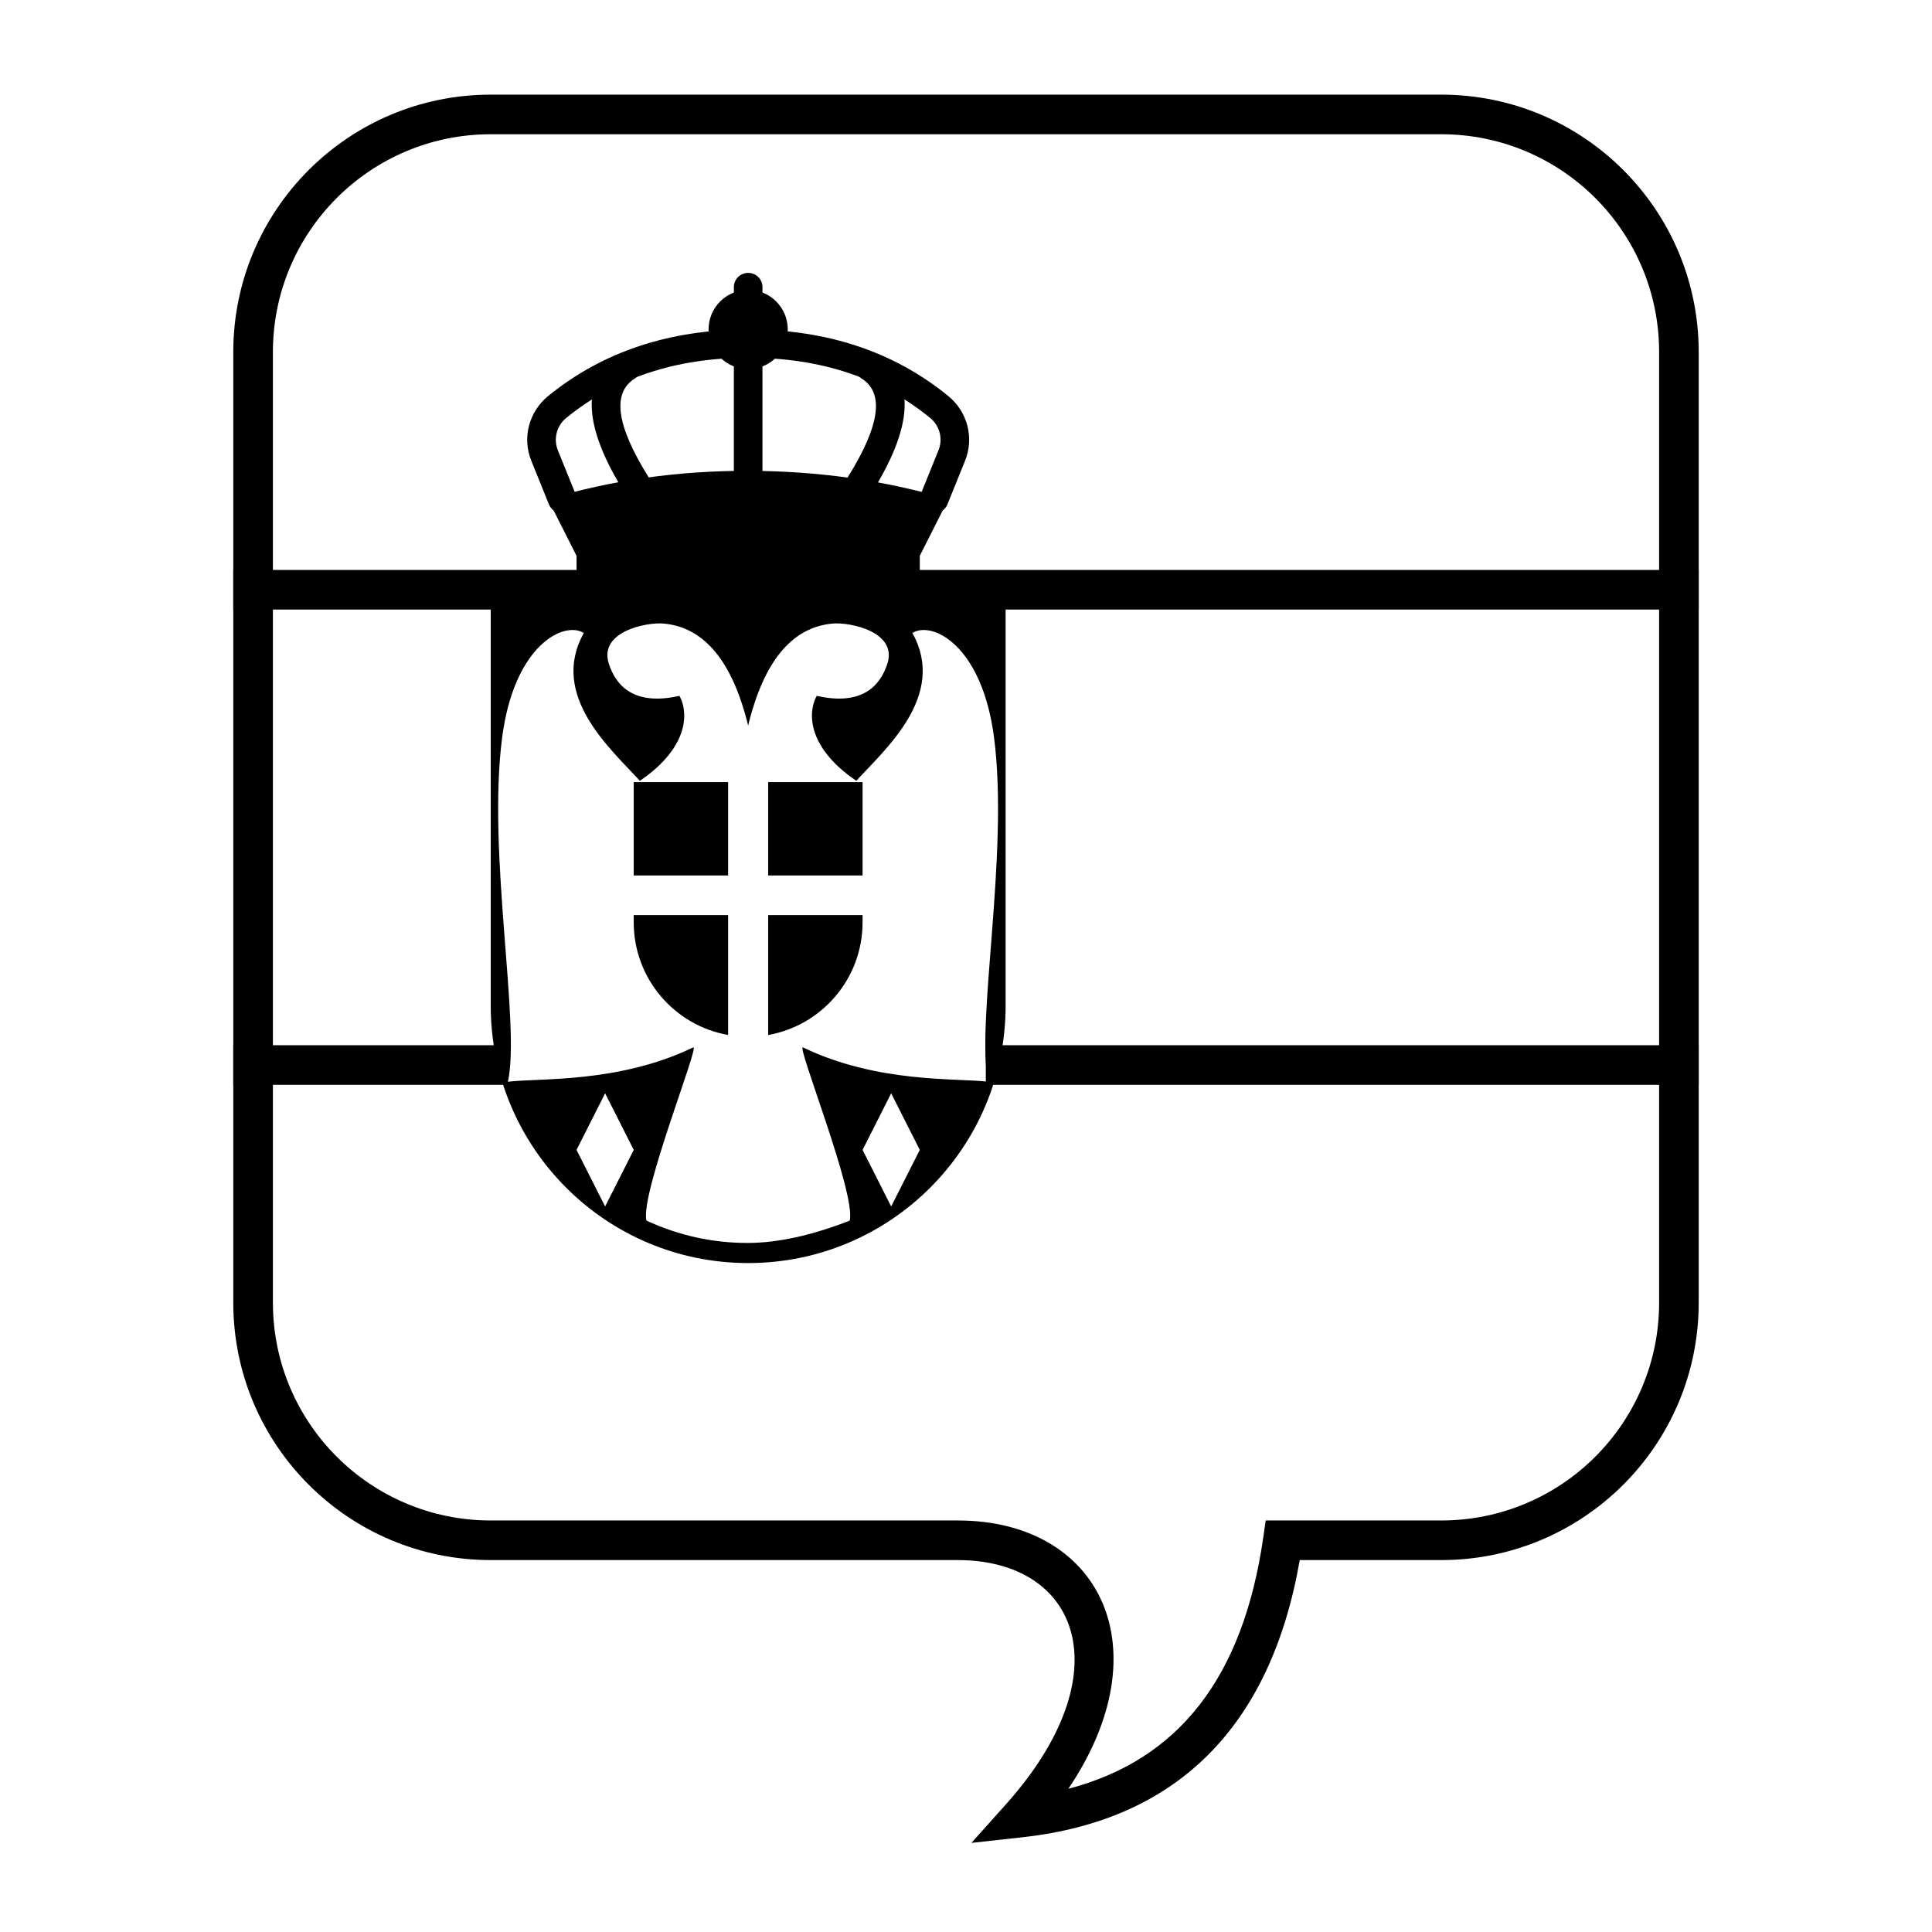 <?xml version="1.0" encoding="UTF-8"?>
<!-- Uploaded to: ICON Repo, www.iconrepo.com, Generator: ICON Repo Mixer Tools -->
<svg fill="#000000" width="800px" height="800px" version="1.1" viewBox="144 144 512 512" xmlns="http://www.w3.org/2000/svg">
 <g>
  <path d="m415.07 630.88-13.641 1.508 9.152-10.223c31.113-34.766 19.34-64.727-12.793-64.727h-123.74c-37.68 0-68.227-30.543-68.227-68.223v-251.91c0-37.68 30.547-68.223 68.227-68.223h251.9c37.68 0 68.227 30.543 68.227 68.223v251.91c0 37.68-30.547 68.223-68.227 68.223h-37.504c-7.676 44.039-32.383 68.906-73.379 73.441zm63.707-79.438 0.648-4.5h46.527c31.883 0 57.73-25.844 57.73-57.727v-251.91c0-31.883-25.848-57.727-57.73-57.727h-251.9c-31.883 0-57.73 25.844-57.73 57.727v251.91c0 31.883 25.848 57.727 57.73 57.727h123.74c37.777 0 54.488 33.879 29.328 71.105 29.285-7.652 46.32-29.57 51.66-66.605z"/>
  <path d="m205.82 305.54v-10.496h388.36v10.496z"/>
  <path d="m405.25 431.49v-10.496h188.93v10.496z"/>
  <path d="m205.82 431.49v-10.496h72.426v10.496z"/>
  <path d="m274.05 298.79h136.45v111.71c0 37.676-30.547 68.223-68.227 68.223-37.68 0-68.223-30.547-68.223-68.223zm106.12 134.95-7.578 14.996 7.578 14.992 7.582-14.992zm-75.805 0-7.578 14.996 7.578 14.992 7.582-14.992zm64.82 33.738c1.742-7.055-14.277-46.828-12.379-45.91 19.812 9.59 41.121 8.086 49.098 9.109-3.398-15.328 5.547-60.457 1.523-91.277-3.215-24.621-16.531-30.93-21.629-27.637 9.262 16.645-7.363 30.887-14.871 39.164-13.82-9.445-12.555-18.945-10.477-22.52 12.141 2.746 16.867-2.789 18.711-8.52 2.734-8.508-9.98-11.07-14.594-10.633-10.738 1.016-18.168 10.023-22.301 27.023-4.16-17-11.594-26.008-22.328-27.023-4.617-0.438-17.332 2.125-14.594 10.633 1.84 5.731 6.57 11.266 18.707 8.52 2.078 3.574 3.344 13.074-10.477 22.52-7.508-8.277-24.133-22.52-14.867-39.164-5.102-3.293-18.414 3.016-21.629 27.637-4.027 30.82 4.918 75.949 1.52 91.277 7.977-1.023 29.285 0.48 49.102-9.109 1.895-0.918-14.125 38.855-12.383 45.91 8.648 3.977 17.633 5.945 26.949 5.914 7.906-0.027 16.879-2 26.918-5.914z"/>
  <path d="m336.96 351.27v24.742h-25.016v-24.742zm10.613 0h25.016v24.742h-25.016zm25.016 35.238v1.914c0 14.938-10.801 27.352-25.016 29.859v-31.773zm-35.629 31.773c-14.219-2.508-25.016-14.922-25.016-29.859v-1.914h25.016z"/>
  <path d="m342.27 216.32c2.094 0 3.793 1.68 3.793 3.75v7.496c0 2.07-1.699 3.75-3.793 3.75s-3.789-1.68-3.789-3.75v-7.496c0-2.07 1.695-3.75 3.789-3.75z"/>
  <path d="m296.52 274.9-4.68-11.57c-1.223-3.027-0.328-6.492 2.215-8.566 13.023-10.621 29.043-15.941 48.223-15.957 19.184-0.012 35.203 5.305 48.227 15.953 2.539 2.078 3.43 5.535 2.207 8.562l-4.684 11.578c-0.777 1.922 0.168 4.106 2.113 4.875 1.941 0.766 4.148-0.168 4.926-2.09l4.684-11.578c2.445-6.051 0.66-12.973-4.418-17.125-14.426-11.797-32.168-17.688-53.062-17.672-20.883 0.016-38.613 5.902-53.035 17.668-5.09 4.152-6.883 11.078-4.434 17.137l4.68 11.57c0.777 1.922 2.984 2.856 4.93 2.09 1.941-0.77 2.887-2.953 2.109-4.875z"/>
  <path d="m372.37 244.34c5.82 3.691 5.137 11.996-3.758 26.23-1.102 1.762-0.547 4.074 1.23 5.16 1.781 1.09 4.117 0.543 5.219-1.219 10.789-17.266 11.824-29.867 1.402-36.484-1.762-1.117-4.106-0.609-5.234 1.133-1.133 1.742-0.621 4.062 1.141 5.18z"/>
  <path d="m312.18 244.34c-5.82 3.691-5.137 11.996 3.762 26.23 1.098 1.762 0.547 4.074-1.234 5.16-1.781 1.09-4.117 0.543-5.215-1.219-10.789-17.266-11.828-29.867-1.406-36.484 1.766-1.117 4.109-0.609 5.238 1.133 1.133 1.742 0.617 4.062-1.145 5.18z"/>
  <path d="m338.48 235.06v37.484c0 2.07 1.695 3.75 3.789 3.75s3.793-1.68 3.793-3.75v-37.484c0-2.07-1.699-3.75-3.793-3.75s-3.789 1.68-3.789 3.75z"/>
  <path d="m352.77 231.31c0 5.797-4.699 10.496-10.496 10.496s-10.496-4.699-10.496-10.496 4.699-10.496 10.496-10.496 10.496 4.699 10.496 10.496"/>
  <path d="m296.79 291.29-7.582-14.992c16.793-5.055 34.48-7.562 53.062-7.523 18.582 0.035 36.27 2.543 53.062 7.523l-7.578 14.992v7.496h-90.965z"/>
 </g>
</svg>